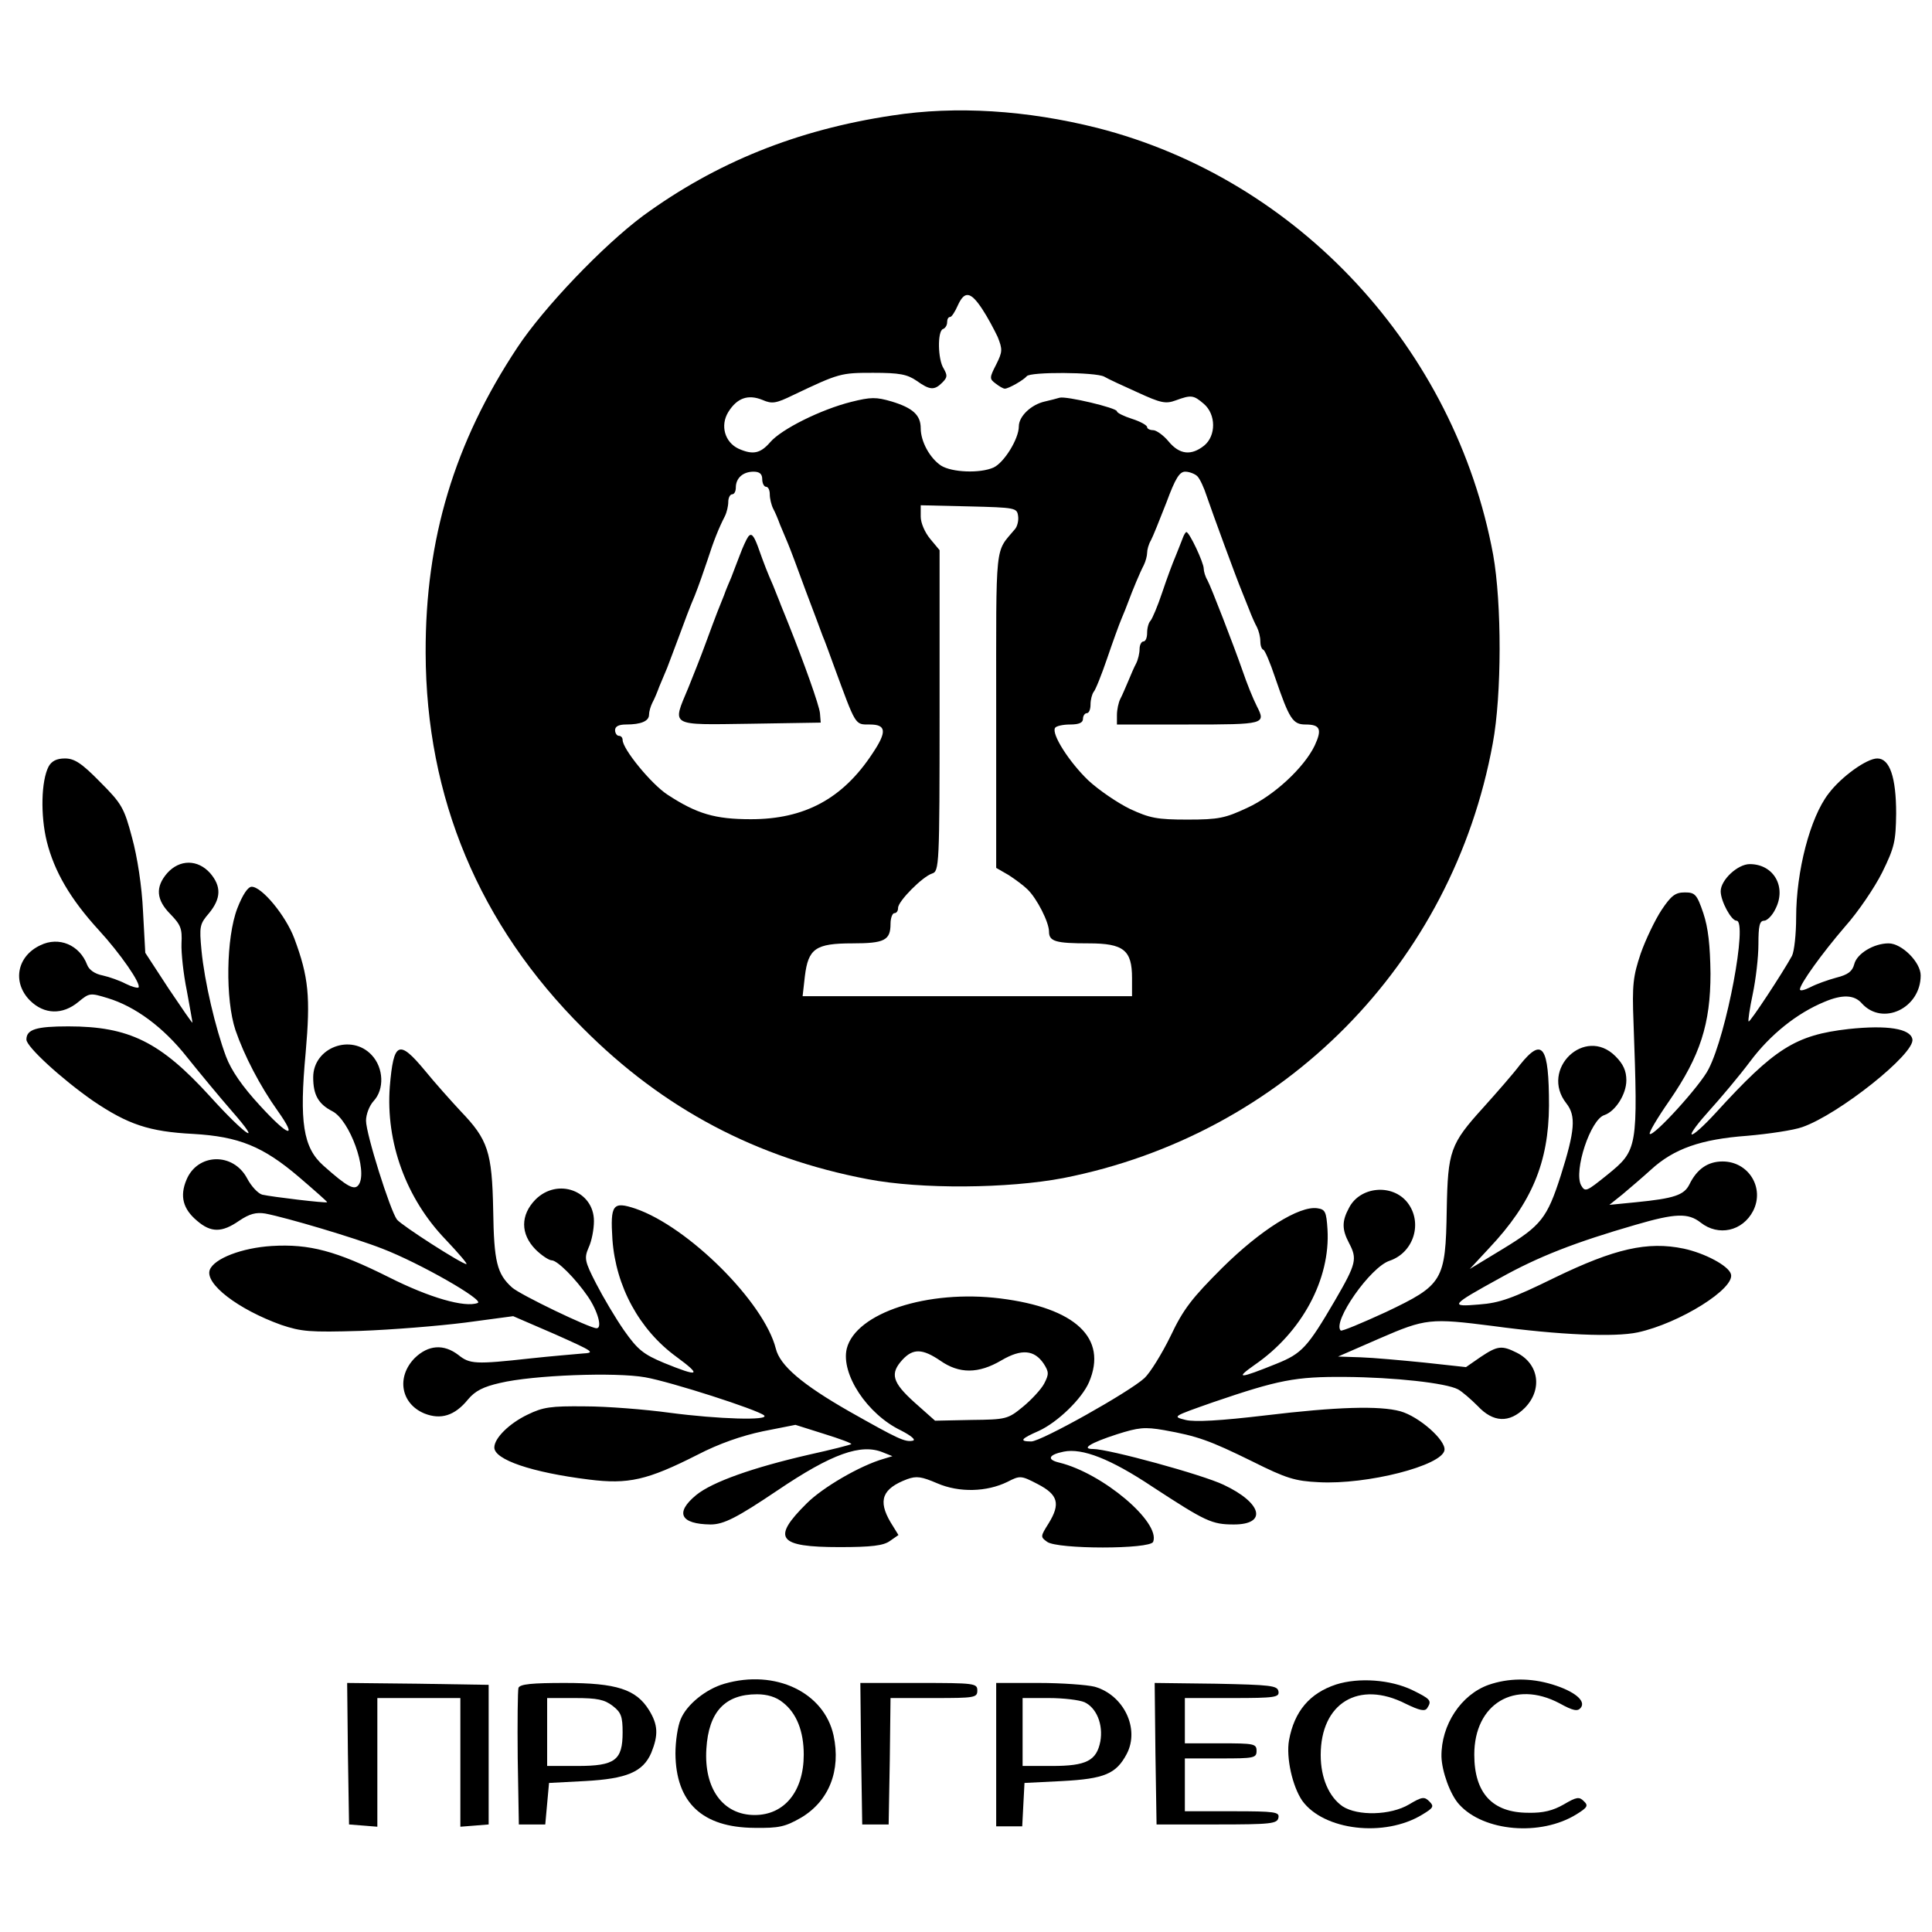 <?xml version="1.0" standalone="no"?>
<!DOCTYPE svg PUBLIC "-//W3C//DTD SVG 20010904//EN"
 "http://www.w3.org/TR/2001/REC-SVG-20010904/DTD/svg10.dtd">
<svg version="1.0" xmlns="http://www.w3.org/2000/svg"
 width="512pt" height="512pt" viewBox="0 0 512 512"
 preserveAspectRatio="xMidYMid meet">
<g transform="translate(0,512) scale(0.1,-0.1)"
fill="#000000" stroke="none">
<path d="M2365 4814 c-254 -38 -468 -125 -661 -266 -106 -79 -263 -243 -333
-349 -167 -252 -244 -508 -243 -809 1 -384 142 -721 417 -995 213 -214 460
-344 755 -400 141 -27 371 -25 518 3 584 115 1031 567 1138 1152 24 129 24
371 1 500 -101 546 -516 995 -1049 1131 -187 47 -375 59 -543 33z m238 -513
c14 -21 32 -55 41 -74 13 -33 13 -39 -4 -73 -18 -35 -18 -38 -2 -50 9 -7 20
-14 25 -14 10 0 50 23 58 33 9 12 182 11 205 -1 10 -6 51 -25 89 -42 61 -28
74 -31 101 -21 41 15 47 14 74 -9 33 -28 33 -85 1 -111 -34 -27 -65 -24 -94
11 -14 17 -33 30 -41 30 -9 0 -16 4 -16 8 0 5 -18 15 -40 22 -22 7 -40 16 -40
20 0 9 -135 41 -152 36 -7 -2 -25 -7 -39 -10 -36 -8 -69 -39 -69 -66 0 -33
-39 -96 -67 -109 -36 -16 -110 -13 -139 5 -30 20 -54 64 -54 99 0 35 -21 54
-77 71 -41 12 -55 12 -107 -1 -80 -20 -185 -72 -215 -107 -26 -30 -46 -34 -84
-17 -36 17 -49 61 -27 97 23 37 52 48 91 32 25 -11 36 -9 81 13 122 58 126 59
212 59 70 0 90 -4 115 -21 35 -25 47 -26 68 -5 14 14 14 19 4 37 -16 24 -17
100 -2 105 6 2 11 10 11 18 0 8 3 14 8 14 4 0 13 14 20 30 18 40 34 38 65 -9z
m-583 -451 c0 -11 5 -20 10 -20 6 0 10 -9 10 -20 0 -11 4 -28 9 -38 5 -9 13
-28 18 -42 6 -14 15 -36 21 -50 6 -14 27 -70 47 -125 21 -55 41 -109 45 -120
5 -11 18 -47 30 -80 59 -160 55 -155 95 -155 44 0 46 -19 7 -77 -79 -120 -180
-174 -322 -174 -95 0 -143 14 -221 65 -43 28 -119 121 -119 145 0 6 -4 11 -10
11 -5 0 -10 7 -10 15 0 10 10 15 29 15 40 0 61 9 61 26 0 8 4 22 9 32 5 9 13
28 18 42 6 14 15 36 21 50 5 14 20 52 32 85 12 33 30 81 41 106 10 25 25 68
34 95 16 50 30 85 46 116 5 10 9 27 9 38 0 11 5 20 10 20 6 0 10 8 10 18 0 25
19 42 47 42 16 0 23 -6 23 -20z m1153 8 c7 -7 18 -31 25 -53 15 -44 78 -216
93 -252 5 -13 14 -35 20 -50 6 -16 15 -36 20 -45 5 -10 9 -26 9 -37 0 -11 3
-21 8 -23 4 -1 18 -34 31 -73 38 -111 47 -125 81 -125 39 0 44 -13 24 -56 -28
-58 -107 -132 -179 -165 -58 -27 -75 -31 -158 -31 -81 0 -100 4 -152 28 -33
16 -83 50 -111 76 -51 49 -98 123 -88 139 3 5 21 9 40 9 24 0 34 5 34 15 0 8
5 15 10 15 6 0 10 10 10 23 0 13 4 27 8 33 5 5 21 45 36 89 15 44 32 91 38
105 6 14 14 34 18 45 11 30 31 78 41 97 5 10 9 25 9 33 0 8 4 23 10 33 5 9 23
54 41 100 24 65 35 82 50 82 11 0 26 -6 32 -12z m-475 -105 c2 -12 -2 -28 -8
-35 -54 -65 -50 -24 -50 -480 l0 -418 33 -19 c17 -11 40 -28 50 -38 25 -24 57
-87 57 -112 0 -26 18 -31 105 -31 93 0 115 -18 115 -92 l0 -48 -436 0 -437 0
6 53 c9 73 28 87 126 87 85 0 101 8 101 52 0 15 5 28 10 28 6 0 10 6 10 14 0
18 65 83 90 91 19 6 20 19 20 432 l0 425 -25 30 c-14 17 -25 42 -25 59 l0 30
128 -3 c123 -3 127 -4 130 -25z"/>
<path d="M1983 3698 c-5 -7 -15 -29 -22 -48 -7 -19 -18 -46 -23 -60 -6 -14
-15 -35 -19 -47 -5 -13 -13 -33 -18 -45 -5 -13 -19 -50 -31 -83 -12 -33 -33
-86 -46 -118 -43 -103 -52 -98 164 -95 l187 3 -2 25 c-2 21 -42 133 -84 238
-5 12 -13 33 -19 47 -5 14 -15 37 -21 53 -15 34 -24 57 -41 105 -11 29 -17 35
-25 25z"/>
<path d="M3134 3693 c-4 -10 -12 -31 -19 -48 -7 -16 -23 -59 -35 -95 -12 -36
-26 -69 -31 -75 -5 -5 -9 -19 -9 -32 0 -13 -4 -23 -10 -23 -5 0 -10 -9 -10
-20 0 -11 -4 -28 -9 -38 -5 -9 -14 -30 -21 -47 -7 -16 -16 -38 -21 -47 -5 -10
-9 -29 -9 -43 l0 -25 190 0 c202 0 205 1 181 48 -11 22 -26 59 -39 97 -22 63
-83 221 -92 237 -6 10 -10 24 -10 31 0 16 -38 97 -46 97 -2 0 -7 -8 -10 -17z"/>
<path d="M129 3089 c-20 -38 -22 -130 -5 -199 20 -80 63 -153 137 -234 58 -63
114 -144 106 -153 -3 -2 -18 2 -34 10 -15 8 -43 18 -61 22 -21 4 -36 15 -41
28 -20 53 -75 76 -124 52 -62 -29 -75 -98 -28 -146 38 -38 87 -39 129 -4 29
24 31 24 77 10 73 -22 148 -77 211 -157 32 -40 85 -104 118 -142 86 -98 37
-66 -57 38 -132 145 -215 186 -376 186 -85 0 -111 -8 -111 -35 0 -19 93 -104
176 -162 93 -63 149 -82 266 -88 121 -7 185 -33 280 -114 42 -36 76 -66 75
-67 -3 -3 -145 14 -172 20 -11 3 -29 22 -40 43 -37 70 -132 67 -161 -4 -18
-43 -9 -77 28 -108 37 -32 66 -32 112 0 27 18 44 23 69 19 57 -11 236 -64 310
-93 99 -38 272 -137 253 -144 -34 -13 -128 14 -235 68 -140 70 -211 89 -311
83 -79 -5 -152 -33 -164 -63 -14 -37 75 -105 189 -146 54 -18 75 -20 210 -16
83 3 207 13 278 22 l127 17 111 -48 c103 -46 108 -49 72 -51 -21 -2 -83 -7
-138 -13 -145 -16 -160 -15 -190 9 -39 30 -80 27 -116 -8 -49 -50 -37 -121 26
-147 43 -17 80 -6 115 37 19 23 41 34 85 44 88 21 307 29 385 15 68 -12 298
-86 315 -101 15 -14 -121 -10 -250 7 -66 9 -167 17 -225 17 -91 1 -111 -2
-152 -22 -48 -23 -88 -62 -88 -87 0 -32 98 -66 251 -85 104 -13 154 -2 288 66
56 29 116 50 173 62 l86 17 76 -24 c42 -13 74 -25 72 -27 -2 -2 -53 -15 -112
-28 -148 -34 -256 -72 -299 -107 -57 -47 -42 -77 38 -78 35 0 70 18 177 90
145 98 222 125 280 101 l25 -10 -23 -7 c-63 -18 -162 -76 -204 -118 -94 -93
-77 -116 87 -116 85 0 116 4 133 16 l23 16 -21 34 c-34 58 -22 89 44 114 25 9
38 7 80 -11 58 -25 131 -23 186 4 33 17 36 17 80 -6 54 -28 61 -52 29 -104
-22 -35 -22 -36 -4 -49 27 -20 273 -20 281 0 20 52 -134 182 -249 210 -34 8
-28 21 12 29 49 10 124 -19 235 -93 141 -92 157 -100 216 -100 89 0 75 57 -27
105 -56 27 -305 95 -346 95 -33 0 -8 16 63 39 57 18 73 20 125 11 89 -16 120
-27 234 -83 90 -45 113 -52 176 -55 128 -7 327 44 333 85 4 26 -67 89 -117
103 -55 15 -167 12 -358 -11 -118 -14 -187 -18 -211 -12 -36 9 -35 9 73 47
173 59 217 68 350 67 130 -1 267 -16 299 -33 11 -6 34 -26 52 -44 41 -44 84
-46 125 -5 47 48 38 116 -21 146 -40 20 -51 19 -96 -11 l-39 -27 -110 12 c-60
6 -137 13 -169 14 l-60 2 110 48 c122 53 135 54 300 33 177 -24 323 -30 384
-17 111 24 260 117 247 155 -7 22 -69 55 -125 67 -96 20 -183 0 -342 -77 -112
-55 -146 -67 -200 -71 -80 -7 -76 -2 55 70 102 57 200 95 359 141 106 31 140
32 173 6 47 -37 111 -23 139 31 31 61 -12 131 -81 131 -39 0 -68 -20 -88 -61
-14 -28 -40 -37 -141 -47 l-71 -7 35 28 c19 16 53 45 75 65 61 56 133 81 255
90 58 5 124 15 146 23 96 33 300 195 292 233 -5 28 -66 38 -169 27 -141 -16
-196 -51 -352 -222 -32 -35 -61 -61 -64 -57 -3 3 18 31 47 63 29 32 78 90 108
130 53 71 124 128 197 158 47 20 79 19 99 -4 55 -61 156 -13 156 74 0 35 -50
85 -85 85 -39 0 -84 -27 -91 -55 -5 -19 -16 -28 -48 -36 -22 -6 -53 -17 -68
-25 -16 -8 -28 -11 -28 -6 0 14 58 95 120 167 34 38 78 103 98 143 33 67 36
83 37 156 0 96 -17 146 -50 146 -28 0 -95 -48 -129 -93 -49 -63 -86 -206 -86
-328 0 -44 -5 -90 -11 -102 -24 -44 -112 -178 -115 -174 -2 2 3 35 11 73 8 38
15 97 15 132 0 48 3 62 15 62 8 0 22 14 30 31 30 58 -4 119 -68 119 -32 0 -77
-42 -77 -72 0 -26 28 -78 42 -78 30 0 -26 -300 -74 -393 -21 -43 -147 -181
-156 -172 -3 3 20 42 52 88 82 119 109 204 109 337 -1 75 -6 121 -19 160 -17
50 -22 55 -49 55 -25 0 -36 -8 -62 -47 -17 -26 -42 -78 -55 -115 -20 -60 -23
-82 -19 -183 12 -333 11 -338 -69 -403 -56 -45 -59 -47 -70 -28 -20 38 25 175
62 186 29 10 58 55 58 92 0 25 -8 43 -29 64 -81 81 -201 -35 -130 -125 26 -33
23 -72 -15 -192 -36 -112 -52 -132 -152 -193 l-89 -54 52 56 c112 119 157 226
158 377 0 158 -17 183 -77 108 -18 -24 -62 -74 -97 -113 -88 -97 -94 -115 -97
-271 -3 -189 -10 -199 -161 -271 -63 -29 -118 -52 -120 -49 -23 23 79 169 130
185 64 22 88 101 47 154 -40 51 -126 43 -155 -14 -19 -35 -19 -57 0 -93 22
-42 20 -54 -37 -152 -73 -125 -88 -141 -155 -168 -99 -40 -112 -41 -58 -3 125
86 201 227 193 359 -3 47 -6 53 -27 56 -48 7 -151 -58 -252 -158 -80 -80 -103
-109 -137 -181 -23 -47 -54 -97 -69 -111 -40 -37 -274 -168 -300 -168 -33 0
-28 7 20 28 50 23 114 85 133 129 50 117 -36 197 -235 222 -192 24 -383 -38
-407 -133 -16 -67 54 -174 144 -217 27 -14 40 -25 31 -27 -21 -4 -38 4 -169
78 -124 71 -183 121 -194 166 -31 123 -232 323 -372 371 -60 20 -67 11 -61
-82 9 -124 71 -239 170 -311 68 -50 60 -54 -33 -16 -55 23 -70 35 -106 86 -23
33 -56 89 -74 124 -31 60 -32 68 -20 96 8 17 14 48 14 70 0 80 -96 116 -155
57 -40 -41 -40 -91 0 -132 16 -16 36 -29 43 -29 15 0 63 -48 96 -96 26 -38 39
-84 23 -84 -18 0 -203 89 -224 108 -40 36 -48 68 -50 205 -3 155 -14 187 -86
262 -26 28 -69 76 -95 108 -69 83 -83 77 -93 -43 -11 -147 43 -296 148 -405
34 -36 59 -65 55 -65 -12 0 -171 102 -184 118 -18 24 -82 227 -82 262 0 17 9
40 20 52 29 31 27 88 -5 122 -54 58 -155 20 -155 -59 0 -47 14 -71 51 -90 46
-24 94 -157 70 -194 -11 -17 -30 -7 -94 50 -54 48 -64 116 -47 299 13 148 8
201 -30 303 -23 61 -86 137 -113 137 -10 0 -24 -21 -38 -57 -30 -78 -32 -242
-5 -323 23 -67 65 -148 112 -214 54 -76 29 -69 -47 14 -47 51 -76 93 -90 130
-28 75 -57 198 -65 281 -6 64 -5 70 20 99 32 39 33 71 3 106 -33 37 -81 37
-114 0 -32 -37 -29 -71 9 -109 27 -28 31 -38 29 -77 -1 -25 5 -81 14 -125 8
-44 15 -82 15 -85 0 -3 -28 38 -63 90 l-62 95 -6 110 c-3 66 -15 144 -29 195
-21 79 -27 90 -85 148 -49 50 -68 62 -93 62 -22 0 -35 -7 -43 -21z m2363
-1575 c50 -35 101 -35 162 1 53 31 87 28 112 -9 14 -22 14 -28 1 -53 -8 -15
-34 -43 -56 -61 -40 -33 -45 -34 -137 -35 l-96 -2 -54 48 c-60 54 -66 77 -32
114 28 30 53 29 100 -3z"/>
<path d="M1920 658 c-49 -14 -100 -55 -116 -94 -8 -18 -14 -59 -14 -91 1 -130
71 -196 209 -197 66 -1 82 3 124 27 74 44 106 125 86 218 -25 114 -154 176
-289 137z m155 -50 c36 -28 55 -76 55 -138 0 -97 -51 -160 -130 -160 -84 0
-135 70 -128 176 6 97 49 144 134 144 27 0 51 -7 69 -22z"/>
<path d="M3541 656 c-70 -23 -111 -71 -125 -148 -8 -46 9 -122 35 -160 57 -79
218 -98 318 -37 30 18 32 22 19 35 -13 13 -19 13 -54 -8 -49 -29 -136 -31
-176 -5 -36 25 -58 75 -58 136 0 138 101 199 225 136 37 -18 51 -21 57 -12 13
20 10 24 -39 48 -58 28 -142 34 -202 15z"/>
<path d="M3945 655 c-73 -26 -126 -106 -125 -190 1 -39 23 -101 47 -127 65
-72 216 -85 311 -26 29 18 32 23 19 35 -12 12 -19 11 -53 -9 -28 -16 -54 -23
-94 -22 -95 0 -143 52 -143 154 0 135 107 199 226 136 36 -20 48 -22 56 -12
15 18 -16 44 -75 62 -59 18 -117 17 -169 -1z"/>
<path d="M922 473 l3 -188 38 -3 37 -3 0 170 0 171 110 0 110 0 0 -171 0 -170
38 3 37 3 0 185 0 185 -188 3 -187 2 2 -187z"/>
<path d="M1374 647 c-2 -7 -3 -91 -2 -187 l3 -175 35 0 35 0 5 55 5 55 95 5
c111 6 154 24 176 75 19 47 18 74 -6 113 -34 55 -86 72 -223 72 -87 0 -119 -3
-123 -13z m250 -48 c22 -17 26 -28 26 -70 0 -74 -20 -89 -120 -89 l-80 0 0 90
0 90 74 0 c59 0 78 -4 100 -21z"/>
<path d="M2282 473 l3 -188 35 0 35 0 3 168 2 167 115 0 c108 0 115 1 115 20
0 19 -7 20 -155 20 l-155 0 2 -187z"/>
<path d="M2640 470 l0 -190 35 0 34 0 3 58 3 57 100 5 c112 6 143 19 171 72
35 67 -8 156 -85 178 -20 5 -87 10 -148 10 l-113 0 0 -190z m234 139 c32 -15
50 -59 42 -104 -10 -51 -37 -65 -128 -65 l-78 0 0 90 0 90 70 0 c38 0 80 -5
94 -11z"/>
<path d="M3062 473 l3 -188 160 0 c144 0 160 2 163 18 3 15 -8 17 -122 17
l-126 0 0 70 0 70 95 0 c88 0 95 1 95 20 0 19 -7 20 -95 20 l-95 0 0 60 0 60
126 0 c114 0 125 2 122 18 -3 15 -20 17 -166 20 l-162 2 2 -187z"/>
</g>
</svg>
